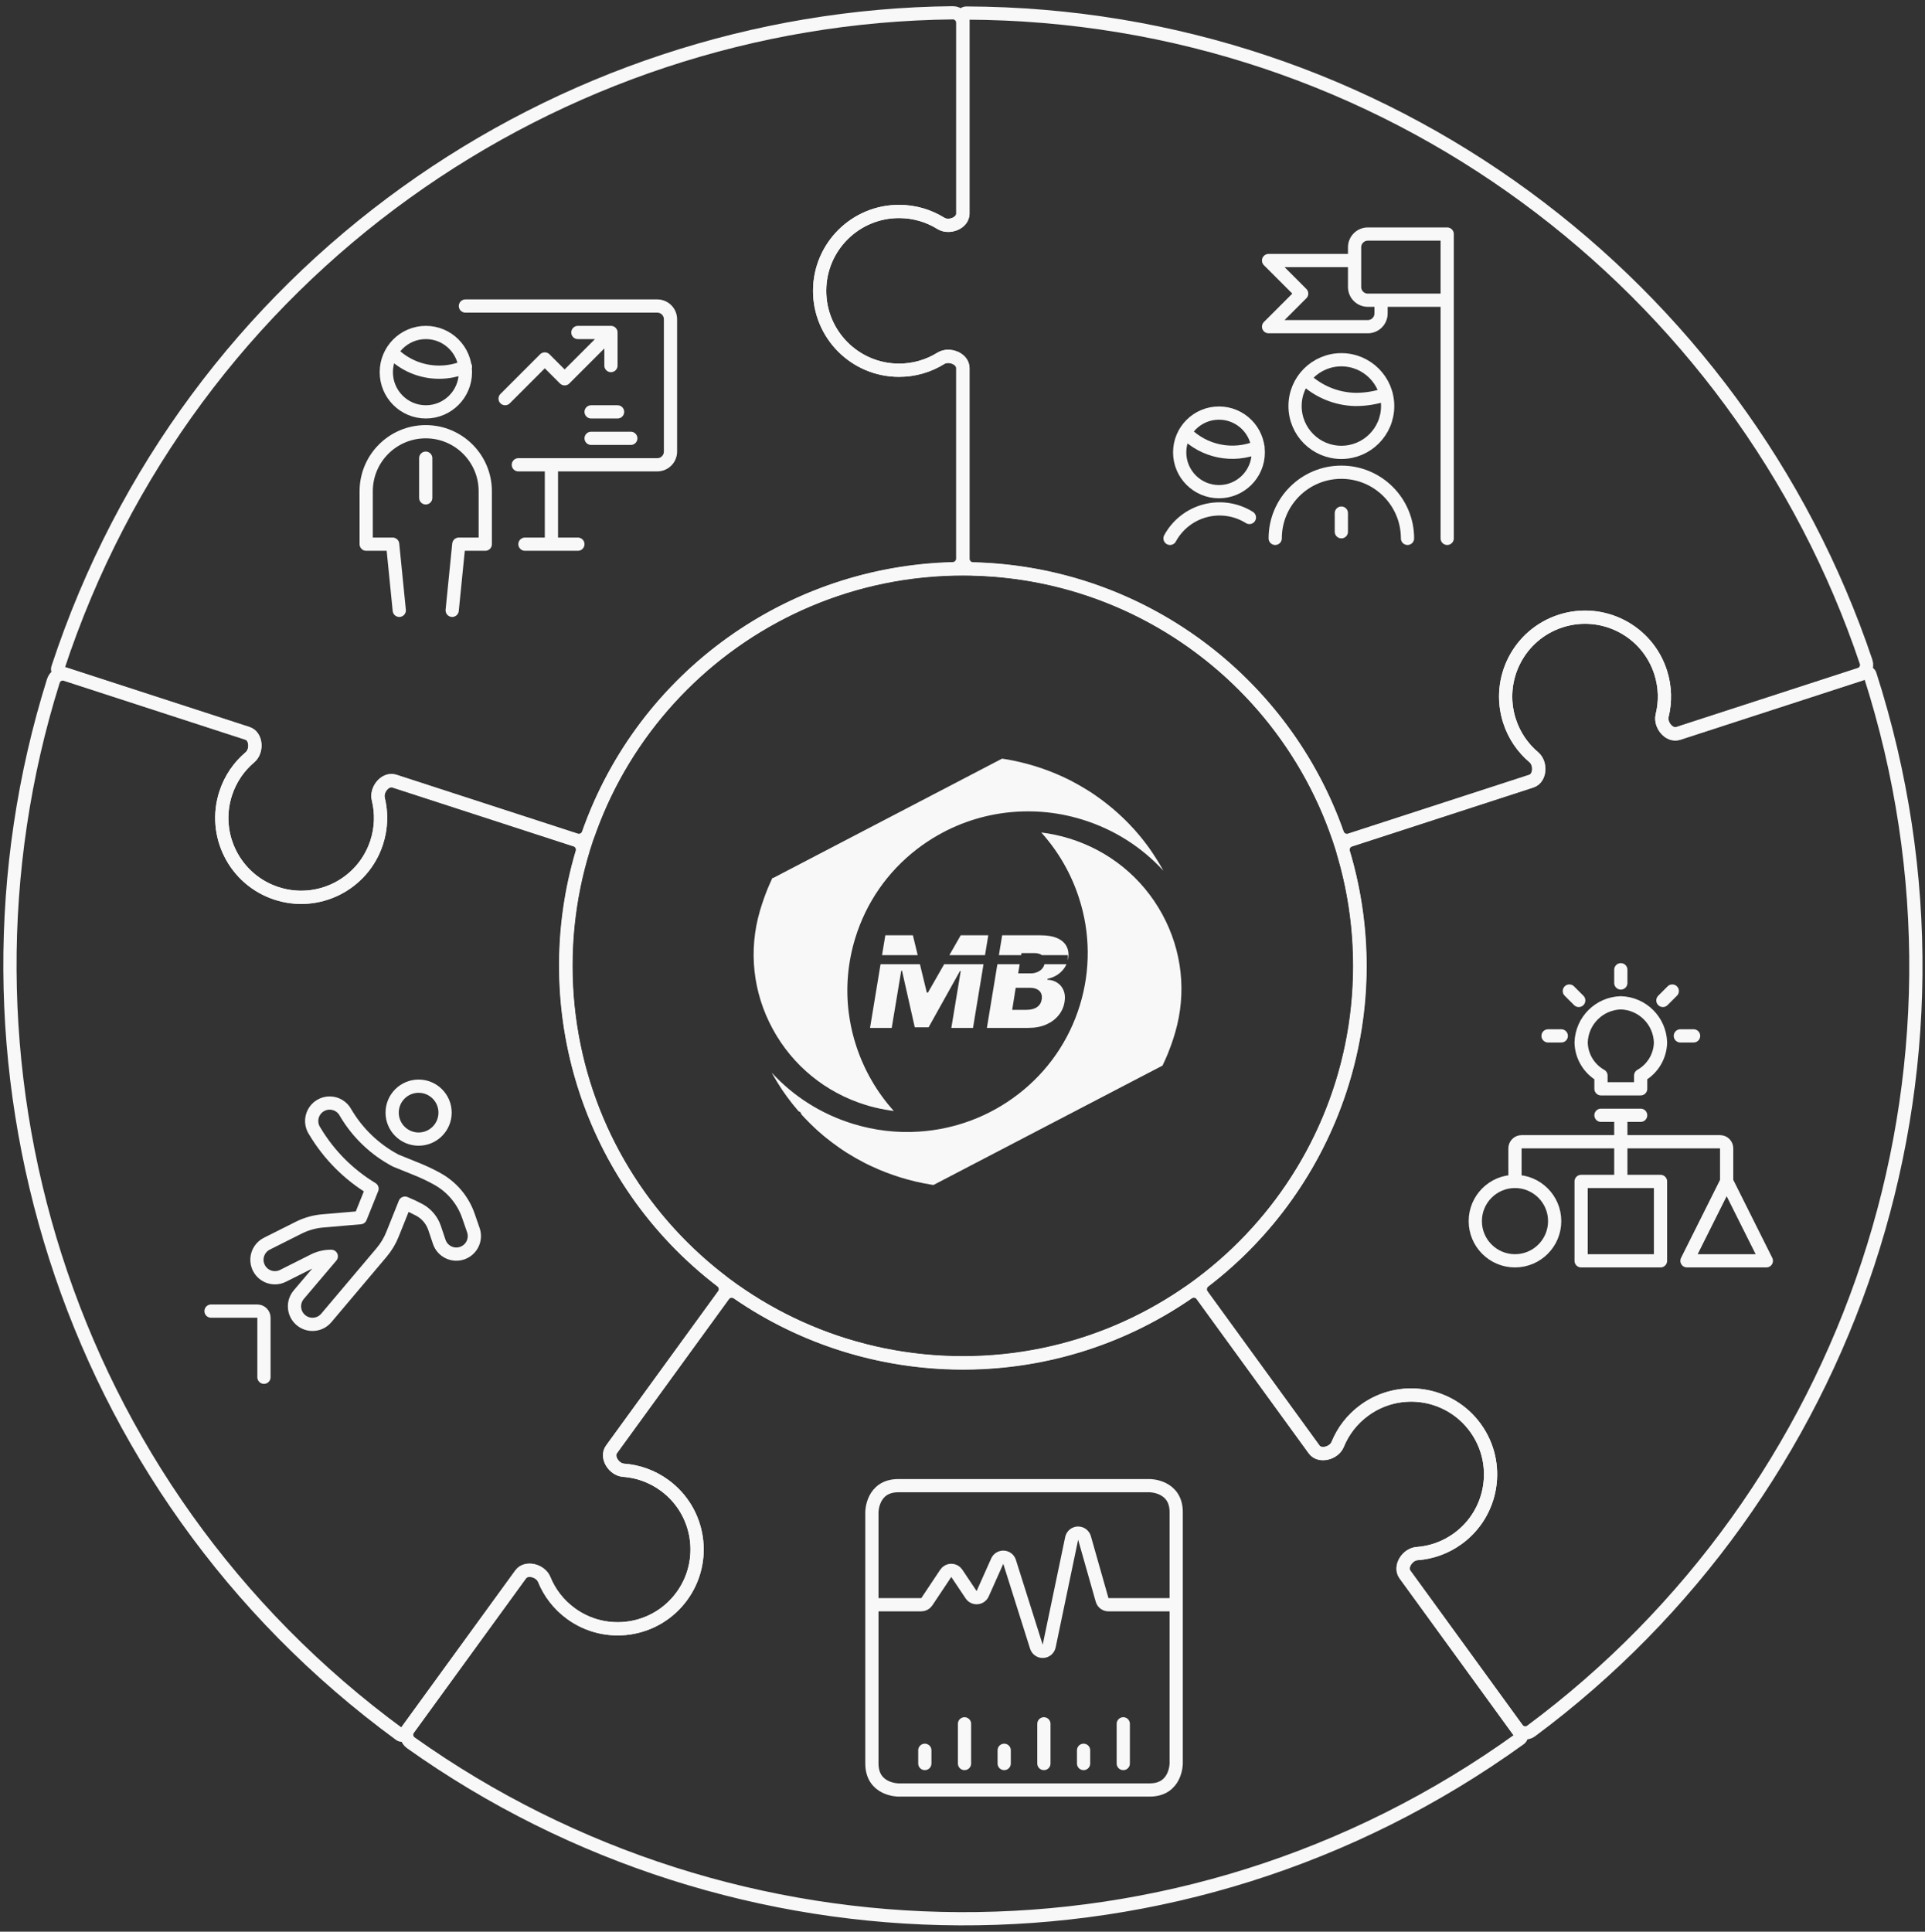 <?xml version="1.0" encoding="UTF-8"?> <svg xmlns="http://www.w3.org/2000/svg" width="291" height="292" viewBox="0 0 291 292" fill="none"><rect x="0" y="0" width="291" height="292" fill="#333333" stroke="none"/><g style="mix-blend-mode:multiply"><path fill-rule="evenodd" clip-rule="evenodd" d="M85.55 146C85.55 179.137 112.413 206 145.55 206C178.687 206 205.55 179.137 205.55 146C205.55 112.863 178.687 86 145.55 86C112.413 86 85.55 112.863 85.55 146Z" stroke="#F8F8F8" stroke-width="2" stroke-linecap="round" stroke-linejoin="round"></path><path fill-rule="evenodd" clip-rule="evenodd" d="M144.032 85.969C144.86 85.949 145.533 85.279 145.533 84.45L145.534 55.652C145.534 54.208 143.449 53.41 142.222 54.171C140.376 55.316 138.197 55.974 135.864 55.965C129.237 55.942 123.883 50.551 123.906 43.924C123.929 37.296 129.321 31.942 135.948 31.966C138.251 31.974 140.4 32.63 142.223 33.761C143.45 34.522 145.535 33.723 145.535 32.279L145.536 3.427C145.536 2.599 144.862 1.927 144.034 1.935C84.083 2.553 28.504 40.865 8.735 100.99C8.649 101.254 8.793 101.538 9.057 101.624L37.414 110.837C38.791 111.285 38.903 113.532 37.795 114.464C36.147 115.851 34.852 117.697 34.13 119.893C32.06 126.189 35.486 132.971 41.782 135.041C48.077 137.111 54.859 133.685 56.929 127.389C57.661 125.165 57.706 122.88 57.181 120.763C56.832 119.358 58.243 117.605 59.621 118.053L87.041 126.962C87.829 127.218 88.675 126.784 88.95 126.002C97.421 101.959 119.785 86.575 144.032 85.969Z" stroke="#F8F8F8" stroke-width="2" stroke-linecap="round" stroke-linejoin="round"></path><path fill-rule="evenodd" clip-rule="evenodd" d="M87.988 128.893C88.225 128.099 87.796 127.252 87.008 126.996L59.619 118.096C58.246 117.65 56.842 119.386 57.187 120.788C57.705 122.898 57.658 125.174 56.929 127.39C54.859 133.686 48.077 137.111 41.781 135.041C35.486 132.971 32.06 126.19 34.13 119.894C34.849 117.706 36.137 115.865 37.776 114.481C38.879 113.549 38.764 111.319 37.391 110.873L9.951 101.956C9.163 101.7 8.316 102.133 8.068 102.924C-9.87 160.132 9.392 224.83 60.465 262.21C60.689 262.374 61.004 262.324 61.167 262.1L78.693 237.978C79.544 236.806 81.716 237.394 82.26 238.736C83.069 240.732 84.425 242.534 86.29 243.9C91.638 247.814 99.147 246.652 103.061 241.303C106.976 235.955 105.813 228.447 100.465 224.533C98.575 223.15 96.416 222.4 94.241 222.246C92.796 222.143 91.566 220.259 92.417 219.088L109.364 195.762C109.851 195.092 109.699 194.154 109.041 193.65C88.792 178.165 81.072 152.141 87.988 128.893Z" stroke="#F8F8F8" stroke-width="2" stroke-linecap="round" stroke-linejoin="round"></path><path fill-rule="evenodd" clip-rule="evenodd" d="M111.493 195.458C110.81 194.988 109.872 195.134 109.385 195.804L92.457 219.102C91.609 220.27 92.826 222.142 94.266 222.247C96.433 222.406 98.583 223.155 100.465 224.533C105.813 228.447 106.975 235.955 103.061 241.303C99.147 246.652 91.638 247.814 86.29 243.9C84.432 242.54 83.079 240.746 82.269 238.759C81.724 237.422 79.567 236.842 78.719 238.011L61.759 261.352C61.272 262.022 61.422 262.962 62.097 263.442C110.962 298.18 178.446 299.854 229.779 262.831C230.004 262.669 230.054 262.354 229.891 262.13L212.366 238.008C211.514 236.836 212.745 234.952 214.189 234.85C216.337 234.697 218.471 233.964 220.346 232.612C225.721 228.735 226.936 221.235 223.059 215.859C219.182 210.484 211.682 209.269 206.307 213.146C204.407 214.516 203.028 216.338 202.208 218.359C201.664 219.701 199.492 220.289 198.641 219.118L181.694 195.792C181.207 195.122 180.268 194.977 179.586 195.447C158.601 209.919 131.465 209.22 111.493 195.458Z" stroke="#F8F8F8" stroke-width="2" stroke-linecap="round" stroke-linejoin="round"></path><path fill-rule="evenodd" clip-rule="evenodd" d="M182.063 193.674C181.405 194.178 181.254 195.115 181.741 195.785L198.667 219.084C199.516 220.252 201.673 219.673 202.218 218.336C203.038 216.324 204.415 214.511 206.307 213.147C211.682 209.27 219.182 210.485 223.059 215.86C226.936 221.235 225.721 228.735 220.346 232.612C218.478 233.959 216.354 234.692 214.214 234.848C212.774 234.954 211.556 236.825 212.405 237.994L229.363 261.336C229.85 262.006 230.79 262.154 231.455 261.66C279.594 225.922 302.039 162.258 282.691 101.996C282.606 101.732 282.323 101.587 282.059 101.673L253.702 110.887C252.324 111.334 250.913 109.582 251.262 108.177C251.78 106.086 251.742 103.831 251.036 101.63C249.01 95.32 242.252 91.847 235.942 93.873C229.632 95.899 226.159 102.656 228.185 108.967C228.9 111.196 230.207 113.072 231.876 114.475C232.984 115.408 232.872 117.655 231.495 118.102L204.074 127.012C203.286 127.268 202.858 128.116 203.094 128.91C210.374 153.34 201.323 178.932 182.063 193.674Z" stroke="#F8F8F8" stroke-width="2" stroke-linecap="round" stroke-linejoin="round"></path><path fill-rule="evenodd" clip-rule="evenodd" d="M202.174 126.006C202.449 126.787 203.294 127.22 204.082 126.964L231.471 118.066C232.844 117.62 232.959 115.39 231.856 114.458C230.197 113.056 228.898 111.187 228.185 108.966C226.159 102.656 229.632 95.898 235.942 93.872C242.252 91.846 249.01 95.319 251.036 101.629C251.74 103.822 251.78 106.068 251.268 108.152C250.923 109.554 252.327 111.29 253.7 110.844L281.14 101.929C281.928 101.673 282.359 100.825 282.095 100.04C262.982 43.214 209.37 2.194 146.079 1.973C145.801 1.972 145.576 2.197 145.576 2.475V32.291C145.576 33.739 143.473 34.54 142.244 33.774C140.416 32.635 138.26 31.974 135.948 31.966C129.321 31.943 123.929 37.296 123.906 43.924C123.883 50.551 129.237 55.942 135.864 55.966C138.206 55.974 140.393 55.311 142.244 54.157C143.473 53.391 145.576 54.192 145.576 55.64L145.576 84.472C145.576 85.3 146.25 85.97 147.078 85.99C172.562 86.617 194.105 103.133 202.174 126.006Z" stroke="#F8F8F8" stroke-width="2" stroke-linecap="round" stroke-linejoin="round"></path><path d="M64.357 69.26V75.26M68.357 92.26L69.357 82.26H73.357V74.26C73.357 69.289 69.328 65.26 64.357 65.26C59.386 65.26 55.357 69.289 55.357 74.26V82.26H59.357L60.357 92.26M59.217 53.26C61.097 55.178 63.671 56.259 66.357 56.26C67.733 56.264 69.094 55.985 70.357 55.44M70.357 46.26H99.357C100.462 46.26 101.357 47.155 101.357 48.26V68.26C101.357 69.364 100.462 70.26 99.357 70.26H78.357M83.357 70.26V82.26M79.357 82.26H87.357M76.357 60.26L82.357 54.26L85.357 57.26L92.357 50.26M92.357 50.26H87.357M92.357 50.26V55.26M89.357 62.26H93.357M89.357 66.26H95.357M58.397 56.26C58.397 59.574 61.074 62.26 64.377 62.26C67.68 62.26 70.357 59.574 70.357 56.26C70.357 52.946 67.68 50.259 64.377 50.259C61.074 50.259 58.397 52.946 58.397 56.26Z" stroke="#F8F8F8" stroke-width="2" stroke-linecap="round" stroke-linejoin="round"></path><path d="M202.771 77.562V80.382M212.771 81.382C212.771 75.859 208.293 71.382 202.771 71.382C197.248 71.382 192.771 75.859 192.771 81.382M188.871 78.222C186.878 76.977 184.46 76.611 182.188 77.209C179.916 77.808 177.992 79.317 176.871 81.382M179.151 65.362C182.021 68.292 186.39 69.172 190.171 67.582M218.771 81.382V35.382H206.771C205.666 35.382 204.771 36.277 204.771 37.382V43.382C204.771 44.486 205.666 45.382 206.771 45.382H218.771M204.771 39.382H191.771L196.771 44.382L191.771 49.382H206.771C207.875 49.382 208.771 48.486 208.771 47.382V45.382M197.171 57.182C199.248 59.173 201.994 60.314 204.871 60.382C206.464 60.39 208.046 60.126 209.551 59.602M195.771 61.382C195.771 65.248 198.905 68.382 202.771 68.382C206.637 68.382 209.771 65.248 209.771 61.382C209.771 57.516 206.637 54.382 202.771 54.382C198.905 54.382 195.771 57.516 195.771 61.382ZM178.331 68.382C178.331 71.662 180.99 74.322 184.271 74.322C187.551 74.322 190.211 71.662 190.211 68.382C190.211 65.101 187.551 62.442 184.271 62.442C180.99 62.442 178.331 65.101 178.331 68.382Z" stroke="#F8F8F8" stroke-width="2" stroke-linecap="round" stroke-linejoin="round"></path><path d="M229.017 178.589C232.331 178.589 235.017 181.275 235.017 184.589C235.017 187.903 232.331 190.589 229.017 190.589C225.704 190.589 223.017 187.903 223.017 184.589C223.017 181.275 225.704 178.589 229.017 178.589ZM229.017 178.589V173.589C229.017 173.037 229.465 172.589 230.017 172.589H260.017C260.57 172.589 261.017 173.037 261.017 173.589V178.589M261.017 178.589L255.017 190.589H267.017L261.017 178.589ZM248.017 168.589H242.017M245.017 168.589V178.589M245.017 146.589V148.589M252.797 149.809L251.377 151.229M256.017 156.589H254.017M237.237 149.809L238.657 151.229M234.017 156.589H236.017M239.017 178.589H251.017V190.589H239.017V178.589ZM251.017 157.589C250.923 154.315 248.291 151.683 245.017 151.589C241.743 151.683 239.111 154.315 239.017 157.589C239.062 159.669 240.203 161.57 242.017 162.589V164.589H248.017V162.589C249.831 161.57 250.972 159.669 251.017 157.589Z" stroke="#F8F8F8" stroke-width="2" stroke-linecap="round" stroke-linejoin="round"></path><path d="M31.902 198.19H38.902C39.454 198.19 39.902 198.638 39.902 199.19V208.19M59.282 168.19C59.282 170.4 61.073 172.19 63.282 172.19C65.491 172.19 67.282 170.4 67.282 168.19C67.282 165.981 65.491 164.19 63.282 164.19C61.073 164.19 59.282 165.981 59.282 168.19ZM71.562 185.97L70.822 183.83C70.001 181.425 68.311 179.413 66.082 178.19C65.042 177.615 63.967 177.108 62.862 176.67L59.802 175.43C56.659 173.765 54.042 171.258 52.242 168.19C51.77 167.295 50.841 166.736 49.83 166.738C48.818 166.74 47.891 167.303 47.423 168.2C46.956 169.097 47.024 170.18 47.602 171.01C49.729 174.567 52.696 177.547 56.242 179.69L54.482 184.07L48.862 184.55C47.566 184.652 46.303 185.005 45.142 185.59L40.402 187.97C39.507 188.391 38.91 189.264 38.844 190.25C38.778 191.237 39.252 192.182 40.083 192.718C40.914 193.254 41.97 193.297 42.842 192.83L47.582 190.45C48.364 190.085 49.219 189.901 50.082 189.91L45.162 195.71C44.19 196.859 44.333 198.578 45.482 199.55C46.631 200.522 48.35 200.379 49.322 199.23L57.682 189.33C58.393 188.489 58.961 187.537 59.362 186.51L61.222 181.87C61.987 182.183 62.735 182.537 63.462 182.93C64.504 183.514 65.294 184.461 65.682 185.59L66.402 187.73C66.888 189.155 68.437 189.916 69.862 189.43C71.287 188.944 72.048 187.395 71.562 185.97Z" stroke="#F8F8F8" stroke-width="2" stroke-linecap="round" stroke-linejoin="round"></path><path d="M131.804 242.579H139.268C139.602 242.579 139.914 242.412 140.1 242.133L142.972 237.825C143.157 237.547 143.469 237.38 143.804 237.38C144.138 237.38 144.45 237.547 144.636 237.825L146.804 241.065C147.006 241.368 147.358 241.537 147.721 241.506C148.084 241.475 148.402 241.249 148.55 240.915L150.75 235.989C150.918 235.609 151.304 235.372 151.719 235.396C152.135 235.419 152.492 235.696 152.618 236.093L156.67 248.927C156.807 249.36 157.219 249.647 157.673 249.624C158.126 249.602 158.508 249.276 158.602 248.831L162.002 232.545C162.096 232.095 162.485 231.768 162.944 231.751C163.403 231.735 163.815 232.033 163.942 232.475L166.604 241.853C166.726 242.283 167.119 242.579 167.566 242.579H177.804M139.804 264.579V266.579M151.804 264.579V266.579M163.804 264.579V266.579M145.804 260.579V266.579M157.804 260.579V266.579M169.804 260.579V266.579M135.804 224.579H173.804C173.804 224.579 177.804 224.579 177.804 228.579V266.579C177.804 266.579 177.804 270.579 173.804 270.579H135.804C135.804 270.579 131.804 270.579 131.804 266.579V228.579C131.804 228.579 131.804 224.579 135.804 224.579Z" stroke="#F8F8F8" stroke-width="2" stroke-linecap="round" stroke-linejoin="round"></path></g><path fill-rule="evenodd" clip-rule="evenodd" d="M138 141.383H133.833L133.338 144.383H138.729L138 141.383ZM139.064 145.758L140.107 150.051H140.27L142.728 145.758H148.677L147.088 155.383H143.812L145.232 146.783H145.117L140.372 155.294H138.286L136.355 146.735H136.24L134.799 155.383H131.522L133.111 145.758H139.064ZM148.904 144.383H143.515L145.232 141.383H149.399L148.904 144.383ZM150.775 145.758L149.187 155.383H155.433C156.457 155.383 157.359 155.214 158.138 154.877C158.918 154.535 159.545 154.07 160.021 153.482C160.501 152.89 160.803 152.218 160.925 151.466C161.039 150.796 160.991 150.213 160.782 149.716C160.574 149.214 160.252 148.825 159.817 148.547C159.387 148.269 158.891 148.119 158.329 148.096L158.356 147.959C158.882 147.85 159.362 147.658 159.797 147.385C160.232 147.107 160.594 146.76 160.884 146.346C161.015 146.16 161.125 145.964 161.216 145.758H157.892C157.828 146.011 157.713 146.232 157.547 146.421C157.348 146.653 157.094 146.831 156.786 146.954C156.482 147.077 156.149 147.139 155.787 147.139H153.917L154.144 145.758H150.775ZM154.369 144.383H151.002L151.498 141.383H157.302C158.345 141.383 159.194 141.531 159.851 141.827C160.508 142.123 160.97 142.538 161.238 143.071C161.51 143.605 161.587 144.222 161.469 144.924C161.454 145.006 161.437 145.087 161.417 145.167V144.383H157.5C157.216 144.174 156.828 144.069 156.337 144.069H154.42L154.369 144.383ZM155.093 152.655H153.013L153.543 149.319H155.685C156.12 149.319 156.48 149.392 156.765 149.538C157.051 149.679 157.255 149.882 157.377 150.146C157.499 150.406 157.531 150.716 157.472 151.076C157.4 151.568 157.164 151.956 156.765 152.238C156.371 152.516 155.814 152.655 155.093 152.655Z" fill="#F8F8F8"></path><path d="M116.784 132.678L116.775 132.707L116.751 132.744C116.727 132.796 116.699 132.847 116.679 132.901L116.677 132.908C116.677 132.908 116.67 132.93 116.663 132.94C116.649 132.971 116.635 133.003 116.618 133.033L116.577 133.113L116.573 133.127L116.558 133.15L116.553 133.165L116.55 133.176L116.547 133.183L116.54 133.208L116.53 133.225L116.525 133.244C116.479 133.341 116.435 133.443 116.388 133.544C116.349 133.632 116.308 133.723 116.268 133.814C116.253 133.849 116.238 133.884 116.225 133.916L116.222 133.923C116.172 134.035 116.126 134.145 116.08 134.254C116.047 134.335 116.013 134.42 115.978 134.505L115.976 134.513L115.943 134.594C115.933 134.627 115.915 134.657 115.904 134.694C115.893 134.73 115.874 134.764 115.864 134.797C115.859 134.815 115.853 134.833 115.844 134.85C115.835 134.879 115.823 134.904 115.811 134.932C115.801 134.964 115.786 135 115.772 135.031C115.767 135.046 115.762 135.064 115.757 135.078C115.71 135.191 115.666 135.309 115.615 135.449C115.595 135.514 115.569 135.57 115.551 135.628C115.532 135.69 115.506 135.75 115.483 135.811L115.481 135.818L115.479 135.825L115.476 135.832C115.476 135.832 115.471 135.851 115.469 135.858C115.464 135.872 115.46 135.887 115.455 135.902L115.449 135.92L115.443 135.942C115.418 136.009 115.392 136.081 115.367 136.149C115.358 136.178 115.349 136.207 115.339 136.24C115.296 136.366 115.255 136.485 115.213 136.608C115.207 136.626 115.201 136.648 115.195 136.666L115.182 136.71C115.15 136.811 115.116 136.908 115.085 137.01L115.067 137.068L115.059 137.094L115.027 137.199C115.018 137.229 115.007 137.261 114.998 137.29C114.992 137.312 114.985 137.334 114.978 137.356C114.972 137.378 114.965 137.4 114.958 137.421C114.949 137.45 114.94 137.48 114.93 137.512L114.873 137.698C113.123 143.695 113.812 150.043 116.821 155.564C119.831 161.094 124.818 165.166 130.868 167.032C131.828 167.328 132.803 167.561 133.781 167.735C134.223 167.816 134.669 167.886 135.115 167.94C132.563 165.101 130.628 161.763 129.429 158.091C128.994 156.762 128.666 155.409 128.445 154.047C128.395 153.74 128.353 153.433 128.311 153.125C128.305 153.091 128.3 153.058 128.297 153.025C127.829 149.268 128.164 145.455 129.298 141.777C130.949 136.426 134.162 131.793 138.597 128.372C139.616 127.587 140.68 126.879 141.789 126.249C145.382 124.199 149.398 122.984 153.579 122.708C154.845 122.624 156.114 122.625 157.375 122.715C159.475 122.865 161.561 123.258 163.602 123.887C168.38 125.361 172.582 128.032 175.863 131.617C175.863 131.617 175.86 131.612 175.858 131.608C175.832 131.56 175.806 131.512 175.777 131.463C175.744 131.401 175.707 131.338 175.67 131.275C175.66 131.256 175.65 131.237 175.636 131.217L175.628 131.202L175.624 131.201L175.622 131.184C175.59 131.131 175.555 131.072 175.521 131.014C175.488 130.952 175.454 130.893 175.416 130.834L175.418 130.827L175.409 130.816L175.401 130.802C175.401 130.802 175.387 130.781 175.382 130.772C175.343 130.704 175.303 130.636 175.26 130.567L175.253 130.553L175.199 130.465C175.199 130.465 175.18 130.435 175.173 130.42C175.114 130.323 175.056 130.225 174.996 130.131C174.929 130.023 174.864 129.919 174.799 129.815C174.778 129.781 174.755 129.75 174.734 129.715C174.687 129.645 174.644 129.576 174.598 129.502L174.508 129.363L174.459 129.288L174.424 129.23L174.405 129.2C174.351 129.115 174.299 129.035 174.242 128.958L174.234 128.944L174.231 128.943L174.227 128.93L174.222 128.92C174.184 128.86 174.142 128.8 174.099 128.743L174.097 128.738C173.97 128.548 173.832 128.354 173.694 128.164L173.692 128.155C173.656 128.104 173.619 128.053 173.583 128.002L173.537 127.94L173.508 127.903C173.508 127.903 173.497 127.888 173.488 127.877C173.488 127.877 173.486 127.872 173.483 127.868L173.478 127.858L173.474 127.857L173.469 127.847L173.392 127.744L173.363 127.707L173.258 127.567C173.258 127.567 173.235 127.536 173.222 127.524C173.202 127.498 173.182 127.472 173.162 127.446L173.119 127.389L173.116 127.388C173.073 127.331 173.032 127.278 172.99 127.221C172.981 127.211 172.969 127.195 172.962 127.181L172.95 127.165L172.939 127.15C172.835 127.018 172.73 126.886 172.626 126.755L172.622 126.754C172.577 126.692 172.531 126.634 172.48 126.574C172.469 126.559 172.457 126.547 172.445 126.532L172.443 126.527C172.372 126.441 172.302 126.356 172.228 126.269C172.224 126.268 172.219 126.259 172.217 126.254L172.21 126.248L172.203 126.246C172.19 126.222 172.175 126.205 172.157 126.188C172.103 126.127 172.054 126.064 172 126.004L171.991 125.993L171.982 125.982C171.906 125.891 171.828 125.803 171.748 125.711L171.739 125.7L171.728 125.685C171.647 125.592 171.567 125.5 171.483 125.406L171.351 125.262C171.331 125.236 171.312 125.218 171.291 125.195C171.267 125.168 171.239 125.14 171.215 125.112L171.208 125.11L171.204 125.109C171.189 125.092 171.174 125.076 171.159 125.059C171.099 124.993 171.038 124.93 170.98 124.869L170.935 124.819C170.914 124.796 170.893 124.774 170.875 124.753C170.822 124.692 170.763 124.634 170.708 124.577C170.701 124.575 170.695 124.566 170.693 124.561C170.32 124.175 169.935 123.793 169.542 123.421C169.532 123.414 169.523 123.403 169.517 123.397L169.513 123.396L169.502 123.393C169.421 123.304 169.333 123.225 169.241 123.145L169.008 122.934C169.008 122.934 168.996 122.918 168.99 122.912C168.987 122.911 168.98 122.905 168.978 122.9L168.97 122.898L168.971 122.895L168.968 122.893C168.695 122.642 168.436 122.423 168.19 122.215L168.183 122.213L168.178 122.203L168.17 122.201L168.164 122.195C168.103 122.145 168.046 122.095 167.985 122.044L167.959 122.024L167.939 122.01L167.936 122.009L167.83 121.921C167.791 121.889 167.753 121.857 167.714 121.826C167.695 121.811 167.68 121.795 167.66 121.781C167.391 121.567 167.172 121.391 166.967 121.232L166.843 121.138L166.827 121.125L166.7 121.027C166.357 120.769 165.995 120.506 165.629 120.254L165.626 120.253L165.622 120.252C165.615 120.25 165.608 120.244 165.606 120.239C165.537 120.19 165.466 120.144 165.397 120.095C165.324 120.044 165.253 119.999 165.18 119.948C165.137 119.919 165.093 119.89 165.054 119.861C164.893 119.756 164.742 119.658 164.594 119.564L164.586 119.562L164.583 119.561L164.575 119.559C164.555 119.544 164.535 119.534 164.515 119.52C164.481 119.498 164.45 119.48 164.417 119.458L164.397 119.444L164.37 119.427C164.062 119.237 163.749 119.053 163.431 118.867C163.244 118.757 163.058 118.652 162.87 118.546C162.55 118.368 162.233 118.195 161.91 118.027C161.788 117.966 161.67 117.905 161.548 117.844L161.54 117.842L161.537 117.84C161.418 117.78 161.296 117.718 161.173 117.661C161.117 117.635 161.061 117.606 161.005 117.581C160.934 117.547 160.861 117.512 160.794 117.48C160.446 117.317 160.091 117.16 159.735 117.01C159.048 116.718 158.346 116.446 157.637 116.199C157.244 116.062 156.845 115.931 156.448 115.809C155.775 115.601 155.094 115.419 154.413 115.252C154.342 115.235 154.271 115.217 154.196 115.198C153.437 115.019 152.675 114.868 151.911 114.744C151.773 114.721 151.638 114.703 151.5 114.681C151.5 114.681 151.492 114.678 151.489 114.677C151.489 114.677 151.489 114.677 151.485 114.676L116.875 132.722L116.873 132.73L116.784 132.678Z" fill="#F8F8F8"></path><path d="M175.748 161.061L175.754 161.039L175.769 161.016C175.79 160.974 175.812 160.929 175.829 160.887L175.833 160.876L175.838 160.858L175.844 160.84C175.873 160.785 175.902 160.73 175.927 160.674L175.939 160.634L175.963 160.598C175.968 160.579 175.978 160.562 175.987 160.545L176.07 160.356L176.13 160.227C176.188 160.102 176.236 159.985 176.289 159.866L176.295 159.848C176.345 159.736 176.39 159.63 176.436 159.521C176.472 159.429 176.51 159.345 176.544 159.264L176.579 159.175C176.605 159.115 176.628 159.055 176.651 158.994L176.658 158.972L176.664 158.95C176.696 158.873 176.728 158.795 176.756 158.72L176.766 158.687C176.813 158.574 176.861 158.457 176.907 158.32L176.909 158.313C176.955 158.192 176.999 158.074 177.042 157.96L177.054 157.924L177.068 157.876L177.083 157.829C177.12 157.733 177.155 157.632 177.191 157.532C177.237 157.395 177.28 157.269 177.324 157.139L177.329 157.121L177.347 157.062C177.377 156.968 177.406 156.873 177.435 156.779L177.473 156.655C177.498 156.575 177.523 156.492 177.547 156.415C177.573 156.332 177.6 156.244 177.626 156.161L177.652 156.074C179.401 150.078 178.711 143.737 175.706 138.215C172.694 132.686 167.703 128.614 161.656 126.749C160.259 126.318 158.838 126.015 157.409 125.841C159.961 128.679 161.899 132.02 163.095 135.691C164.833 141.013 164.879 146.65 163.229 151.999C161.579 157.347 158.366 161.979 153.932 165.397C149.603 168.737 144.423 170.695 138.95 171.058C135.573 171.283 132.199 170.887 128.926 169.877C124.148 168.403 119.949 165.734 116.664 162.149L116.669 162.158L116.682 162.182L116.695 162.206C116.707 162.233 116.719 162.257 116.737 162.278L116.78 162.36C116.816 162.426 116.853 162.49 116.889 162.556L116.894 162.566L116.903 162.576C116.963 162.683 117.035 162.813 117.108 162.93L117.119 162.946L117.129 162.965C117.177 163.047 117.221 163.125 117.268 163.207L117.272 163.208L117.276 163.221C117.357 163.362 117.444 163.5 117.53 163.638L117.537 163.64L117.541 163.654C117.597 163.746 117.654 163.836 117.71 163.929L117.722 163.944L117.76 164.004L117.763 164.005L117.928 164.267L117.96 164.32L117.968 164.335C118.014 164.405 118.058 164.474 118.106 164.54L118.122 164.565L118.137 164.594C118.174 164.657 118.222 164.724 118.273 164.795L118.289 164.82L118.306 164.845C118.341 164.9 118.377 164.954 118.414 165.002L118.426 165.017L118.437 165.033C118.565 165.22 118.7 165.409 118.835 165.598C118.863 165.638 118.894 165.68 118.922 165.72C118.956 165.766 118.99 165.813 119.024 165.859C119.044 165.885 119.061 165.91 119.081 165.936L119.116 165.979C119.17 166.051 119.227 166.129 119.281 166.201L119.333 166.269C119.362 166.306 119.39 166.342 119.416 166.378L119.427 166.393L119.438 166.409C119.478 166.465 119.522 166.518 119.562 166.57L119.608 166.629C119.709 166.759 119.813 166.891 119.921 167.024L119.93 167.034L119.939 167.045C119.985 167.103 120.032 167.161 120.08 167.216L120.115 167.259L120.233 167.399L120.356 167.548C120.417 167.623 120.485 167.703 120.55 167.779C120.618 167.86 120.683 167.936 120.749 168.012L120.951 168.074L121.207 168.523C121.252 168.573 121.296 168.627 121.346 168.674C121.436 168.773 121.527 168.869 121.619 168.965L121.627 168.976L121.636 168.986C121.709 169.064 121.779 169.138 121.856 169.213C122.242 169.619 122.641 170.013 123.043 170.392C123.134 170.476 123.222 170.558 123.309 170.641C123.321 170.653 123.334 170.665 123.349 170.681C123.435 170.756 123.516 170.832 123.6 170.91C123.856 171.14 124.119 171.369 124.382 171.589L124.389 171.592L124.395 171.598C124.459 171.653 124.526 171.71 124.591 171.761C124.61 171.775 124.633 171.794 124.655 171.813C124.742 171.884 124.829 171.954 124.916 172.025C125.129 172.198 125.362 172.382 125.61 172.57L125.617 172.572L125.623 172.581C125.697 172.64 125.771 172.699 125.851 172.755L125.862 172.759L125.871 172.769C126.23 173.04 126.589 173.301 126.938 173.541L126.953 173.545L126.961 173.556C127.031 173.605 127.1 173.654 127.174 173.701L127.185 173.705L127.195 173.712C127.302 173.784 127.408 173.857 127.515 173.93L127.605 173.989C127.736 174.074 127.863 174.157 127.991 174.24C128.061 174.285 128.126 174.325 128.19 174.365L128.208 174.371C129.011 174.877 129.84 175.348 130.669 175.771L130.68 175.774L130.69 175.781C130.791 175.832 130.898 175.889 131.035 175.955L131.049 175.96C131.185 176.029 131.297 176.084 131.399 176.131L131.418 176.137L131.435 176.146C131.549 176.206 131.67 176.259 131.789 176.315L131.8 176.319C133.202 176.974 134.66 177.535 136.146 177.994C137.632 178.452 139.156 178.811 140.683 179.059L140.712 179.068C140.837 179.082 140.959 179.104 141.078 179.121L141.097 179.127L141.109 179.127L175.719 161.088C175.719 161.088 175.728 161.059 175.741 161.043L175.748 161.061Z" fill="#F8F8F8"></path></svg> 